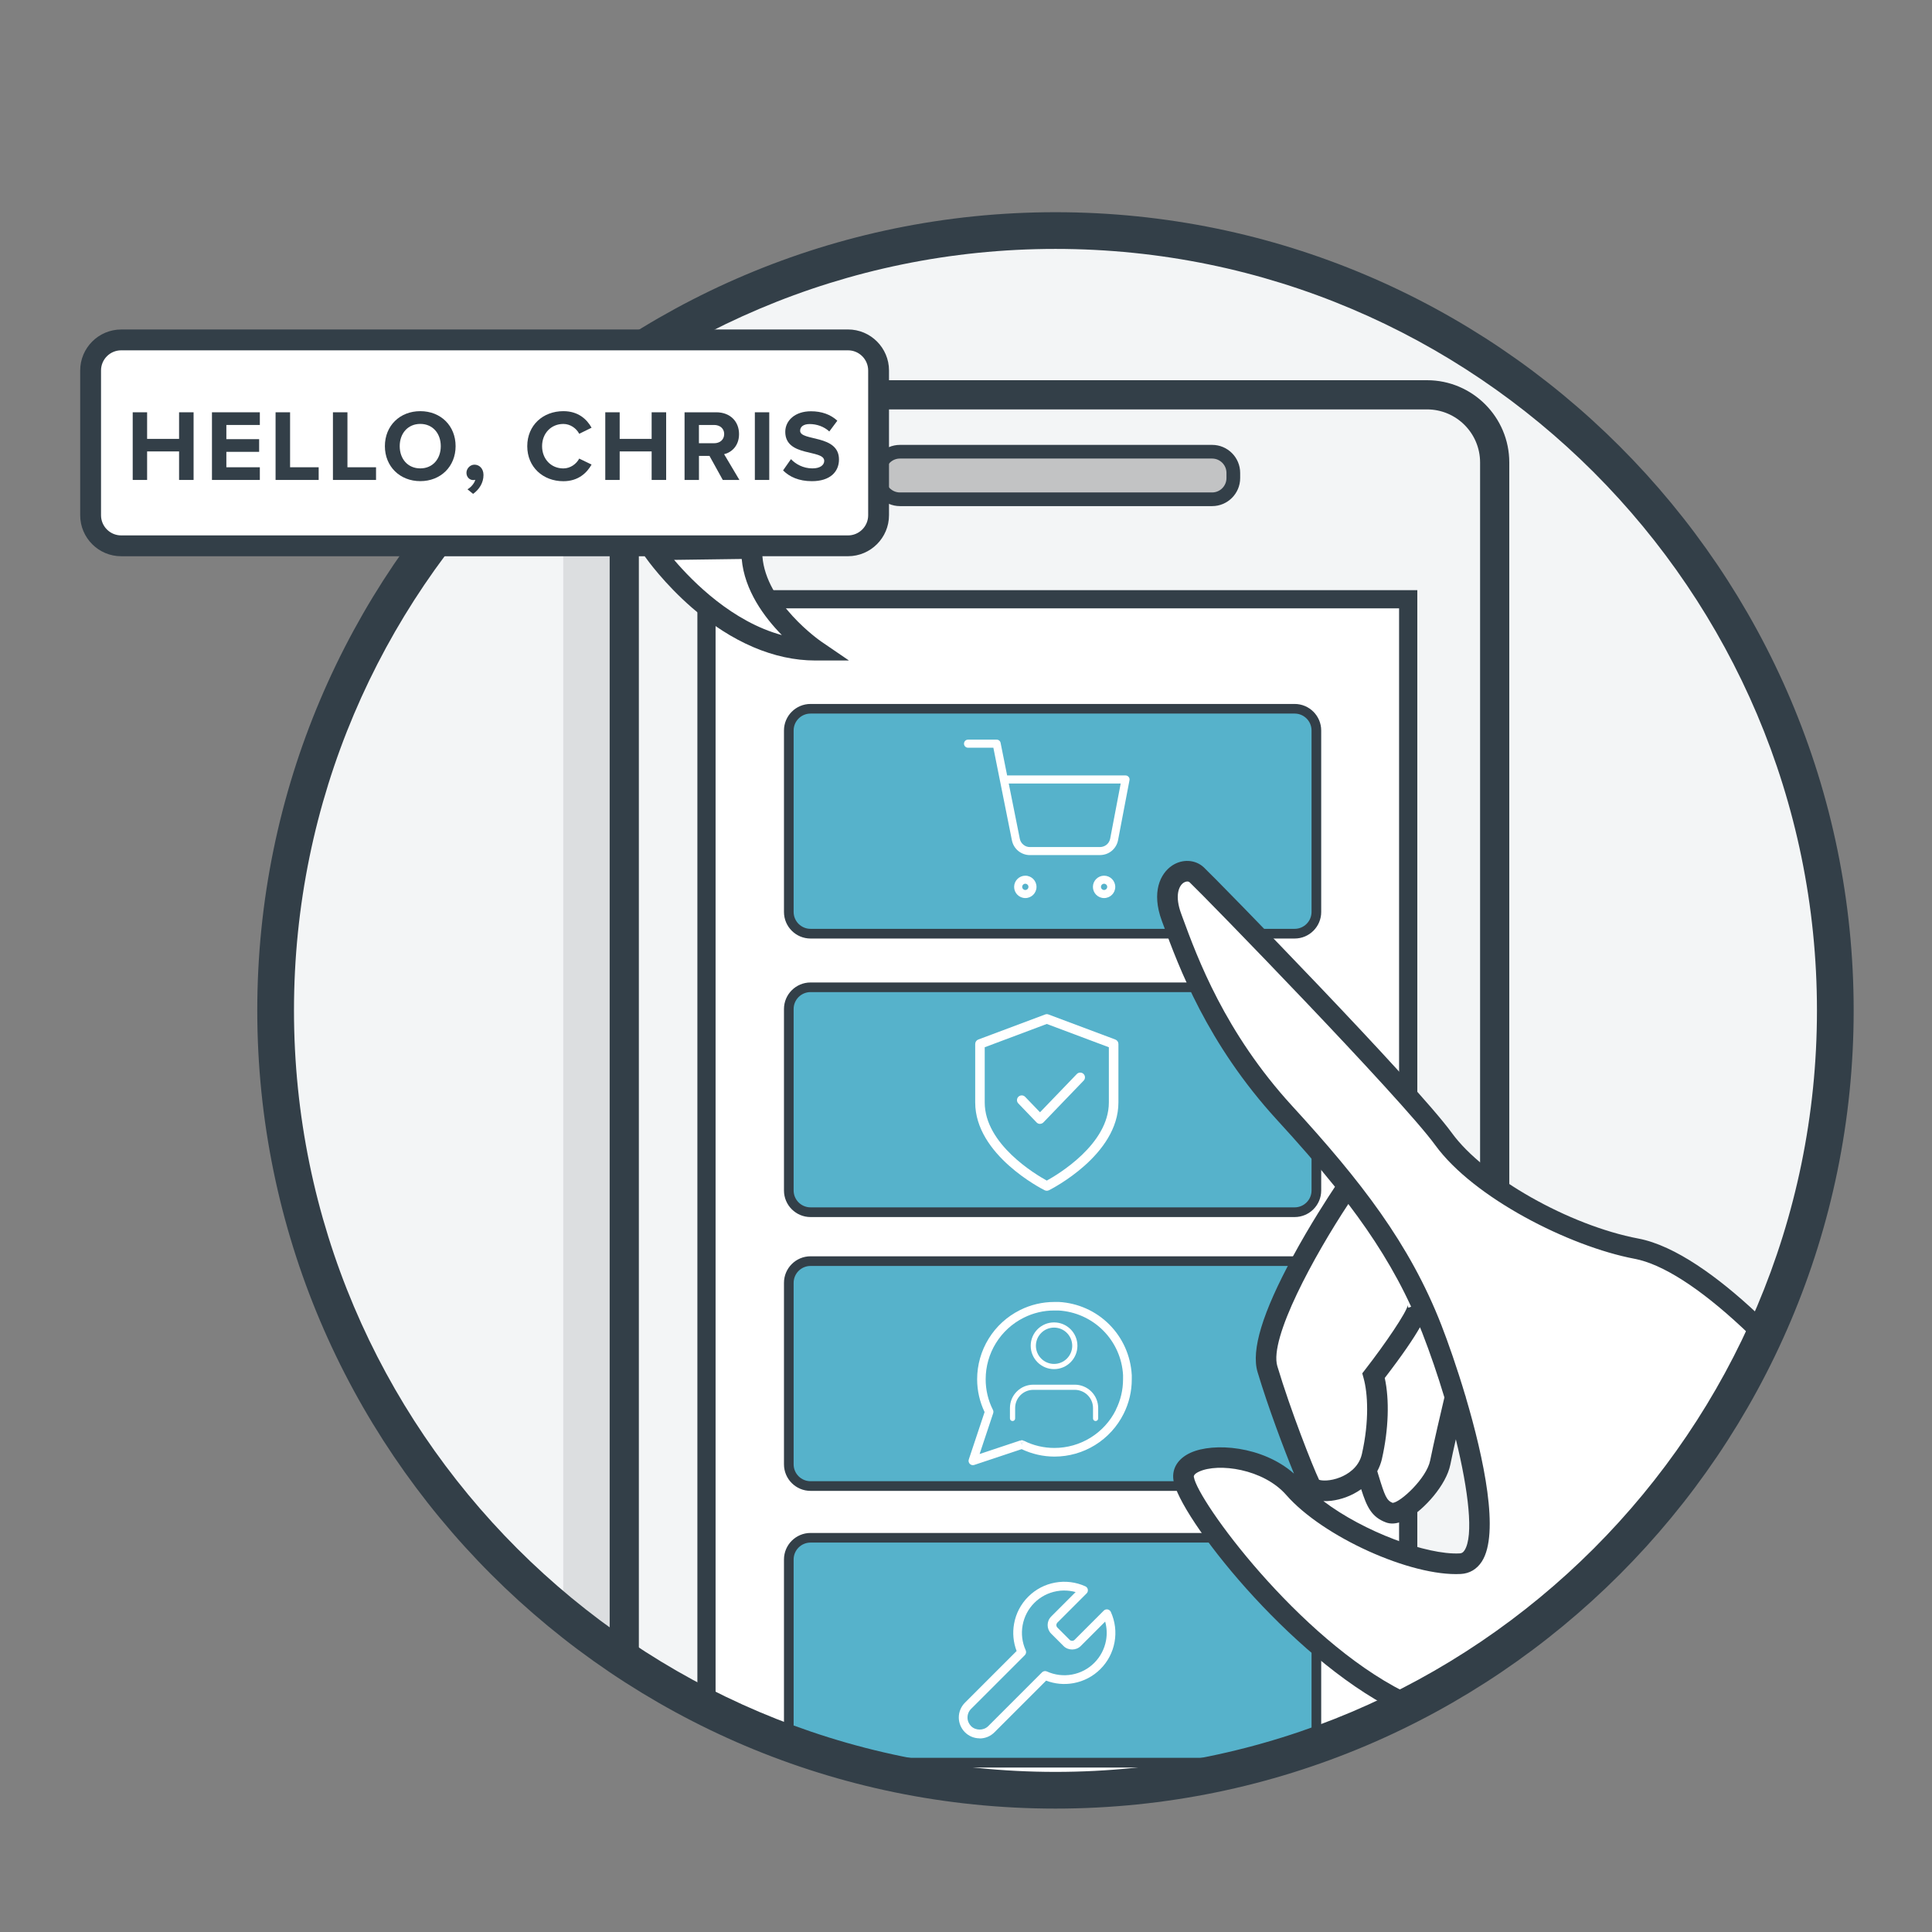 <?xml version="1.0" encoding="UTF-8"?>
<svg id="FINALS" xmlns="http://www.w3.org/2000/svg" width="550" height="550" xmlns:xlink="http://www.w3.org/1999/xlink" viewBox="0 0 550 550">
  <rect x="0" y="0" width="550" height="550" fill="#808080" stroke="none"/>
  <defs>
    <style>
      .cls-1 {
        fill: none;
      }

      .cls-2 {
        fill: #f3f5f6;
      }

      .cls-3 {
        fill: #56b2cb;
      }

      .cls-4 {
        fill: #dcdee0;
      }

      .cls-5 {
        fill: #fff;
      }

      .cls-6 {
        fill: #333f48;
      }

      .cls-7 {
        fill: #c2c3c4;
      }

      .cls-8 {
        clip-path: url(#clippath);
      }
    </style>
    <clipPath id="clippath">
      <circle class="cls-1" cx="300.47" cy="287.64" r="220.19"/>
    </clipPath>
  </defs>
  <g id="Concierge">
    <circle class="cls-2" cx="300.47" cy="287.64" r="220.19"/>
    <g class="cls-8">
      <g>
        <polygon class="cls-4" points="160.35 158.06 160.35 455.94 176.42 472.37 205 455.23 205 152.7 160.35 158.06"/>
        <rect class="cls-2" x="177.71" y="112.4" width="247.79" height="448.7" rx="19.25" ry="19.25"/>
        <rect class="cls-5" x="201.12" y="170.59" width="199.76" height="353.51"/>
        <path class="cls-6" d="M403.48,526.69h-204.95V168h204.95v358.69ZM203.71,521.51h194.58V173.18h-194.58v348.33Z"/>
        <path class="cls-6" d="M406.25,565.25h-209.28c-12.91,0-23.41-10.5-23.41-23.41V131.65c0-12.91,10.5-23.41,23.41-23.41h209.28c12.91,0,23.41,10.5,23.41,23.41v410.19c0,12.91-10.5,23.41-23.41,23.41ZM196.97,116.55c-8.33,0-15.1,6.77-15.1,15.1v410.19c0,8.33,6.77,15.1,15.1,15.1h209.28c8.33,0,15.1-6.77,15.1-15.1V131.65c0-8.33-6.77-15.1-15.1-15.1h-209.28Z"/>
        <path class="cls-7" d="M255.53,128.49l91.5.62s6.15,4.31,3.9,8.82-24.82,5.33-24.82,5.33l-71.19-1.23s-10.46-8.21.62-13.54Z"/>
        <path class="cls-6" d="M345.07,144.08h-88.87c-4.4,0-7.98-3.58-7.98-7.98v-1.47c0-4.4,3.58-7.98,7.98-7.98h88.87c4.4,0,7.98,3.58,7.98,7.98v1.47c0,4.4-3.58,7.98-7.98,7.98ZM256.19,130.54c-2.26,0-4.09,1.84-4.09,4.09v1.47c0,2.26,1.84,4.09,4.09,4.09h88.87c2.26,0,4.09-1.84,4.09-4.09v-1.47c0-2.26-1.84-4.09-4.09-4.09h-88.87Z"/>
        <g>
          <g>
            <rect class="cls-3" x="224.55" y="201.76" width="150.19" height="64.04" rx="6.19" ry="6.19"/>
            <path class="cls-6" d="M368.56,267.18h-137.82c-4.17,0-7.56-3.39-7.56-7.56v-51.66c0-4.17,3.39-7.56,7.56-7.56h137.82c4.17,0,7.56,3.39,7.56,7.56v51.66c0,4.17-3.39,7.56-7.56,7.56ZM230.74,203.14c-2.65,0-4.81,2.16-4.81,4.81v51.66c0,2.65,2.16,4.81,4.81,4.81h137.82c2.65,0,4.81-2.16,4.81-4.81v-51.66c0-2.65-2.16-4.81-4.81-4.81h-137.82Z"/>
          </g>
          <g>
            <rect class="cls-3" x="224.55" y="281.06" width="150.19" height="64.04" rx="6.19" ry="6.19"/>
            <path class="cls-6" d="M368.56,346.47h-137.82c-4.17,0-7.56-3.39-7.56-7.56v-51.66c0-4.17,3.39-7.56,7.56-7.56h137.82c4.17,0,7.56,3.39,7.56,7.56v51.66c0,4.17-3.39,7.56-7.56,7.56ZM230.74,282.43c-2.65,0-4.81,2.16-4.81,4.81v51.66c0,2.65,2.16,4.81,4.81,4.81h137.82c2.65,0,4.81-2.16,4.81-4.81v-51.66c0-2.65-2.16-4.81-4.81-4.81h-137.82Z"/>
          </g>
          <g>
            <rect class="cls-3" x="224.55" y="359.01" width="150.19" height="64.04" rx="6.19" ry="6.19"/>
            <path class="cls-6" d="M368.56,424.42h-137.82c-4.17,0-7.56-3.39-7.56-7.56v-51.66c0-4.17,3.39-7.56,7.56-7.56h137.82c4.17,0,7.56,3.39,7.56,7.56v51.66c0,4.17-3.39,7.56-7.56,7.56ZM230.74,360.39c-2.65,0-4.81,2.16-4.81,4.81v51.66c0,2.65,2.16,4.81,4.81,4.81h137.82c2.65,0,4.81-2.16,4.81-4.81v-51.66c0-2.65-2.16-4.81-4.81-4.81h-137.82Z"/>
          </g>
          <g>
            <rect class="cls-3" x="224.55" y="437.76" width="150.19" height="64.04" rx="6.19" ry="6.19"/>
            <path class="cls-6" d="M368.56,503.18h-137.82c-4.17,0-7.56-3.39-7.56-7.56v-51.66c0-4.17,3.39-7.56,7.56-7.56h137.82c4.17,0,7.56,3.39,7.56,7.56v51.66c0,4.17-3.39,7.56-7.56,7.56ZM230.74,439.14c-2.65,0-4.81,2.16-4.81,4.81v51.66c0,2.65,2.16,4.81,4.81,4.81h137.82c2.65,0,4.81-2.16,4.81-4.81v-51.66c0-2.65-2.16-4.81-4.81-4.81h-137.82Z"/>
          </g>
          <g>
            <path class="cls-5" d="M291.89,255.66c-1.76,0-3.19-1.43-3.19-3.18s1.43-3.19,3.19-3.19,3.18,1.43,3.18,3.19-1.43,3.18-3.18,3.18ZM291.89,251.58c-.49,0-.89.4-.89.89s.4.89.89.89.89-.4.89-.89-.4-.89-.89-.89Z"/>
            <path class="cls-5" d="M314.31,255.66c-1.76,0-3.18-1.43-3.18-3.18s1.43-3.19,3.18-3.19,3.18,1.43,3.18,3.19-1.43,3.18-3.18,3.18ZM314.31,251.58c-.49,0-.89.4-.89.89s.4.89.89.89.89-.4.89-.89-.4-.89-.89-.89Z"/>
            <path class="cls-5" d="M293.18,243.43c-1.17,0-2.33-.41-3.26-1.15-.96-.77-1.61-1.85-1.85-3.05l-3.41-17.03s-.02-.09-.03-.14l-1.84-9.2h-7.21c-.63,0-1.15-.51-1.15-1.15s.51-1.15,1.15-1.15h8.15c.55,0,1.02.38,1.12.92l1.86,9.27h33.71c.34,0,.66.15.88.42.22.26.31.61.24.94l-3.26,17.1c-.24,1.21-.9,2.29-1.85,3.06-.96.77-2.1,1.15-3.38,1.15h-19.88ZM287.17,223.05l3.15,15.73c.13.68.5,1.28,1.04,1.71.54.43,1.19.67,1.89.65h19.83c.68.01,1.38-.22,1.92-.65.53-.43.9-1.04,1.04-1.71l3-15.73h-31.87Z"/>
          </g>
          <g>
            <path class="cls-5" d="M298,338.98c-.21,0-.42-.05-.61-.14-.81-.4-19.77-10.06-19.77-24.99v-16.65c0-.56.35-1.07.88-1.27l19.03-7.13c.31-.12.65-.12.95,0l19.03,7.13c.53.2.88.7.88,1.27v16.65c0,14.94-18.97,24.59-19.78,24.99-.19.1-.4.14-.61.14ZM280.33,298.13v15.71c0,11.89,14.5,20.51,17.67,22.25,3.17-1.74,17.67-10.38,17.67-22.25v-15.71l-17.67-6.63-17.67,6.63Z"/>
            <path class="cls-5" d="M296.07,319.95c-.37,0-.72-.15-.98-.42l-5.2-5.41c-.52-.54-.5-1.4.04-1.91.54-.51,1.39-.5,1.91.04l4.23,4.39,10.47-10.88c.52-.54,1.38-.55,1.91-.04.54.52.56,1.37.04,1.91l-11.45,11.89c-.26.26-.61.42-.98.42Z"/>
          </g>
          <g>
            <g>
              <path class="cls-5" d="M290.49,410.07l.39,1.16.55-1.09c-.29-.15-.63-.17-.94-.07Z"/>
              <path class="cls-5" d="M322.18,391.36c-.3-5.4-2.58-10.49-6.4-14.32-3.82-3.82-8.92-6.1-14.32-6.4-.02,0-.04,0-.07,0h-1.22c-3.42,0-6.79.79-9.84,2.33h0s0,0,0,0,0,0,0,0h0c-3.65,1.83-6.73,4.63-8.87,8.11-2.15,3.47-3.29,7.48-3.29,11.56h0s0,0,0,0c0,3.24.73,6.42,2.12,9.35l-4.5,13.5c-.15.44-.03.92.3,1.25.33.33.81.44,1.25.3l13.5-4.5c2.92,1.38,6.11,2.12,9.35,2.12h0s0,0,0,0h0c4.09,0,8.09-1.14,11.56-3.29,3.47-2.15,6.28-5.22,8.11-8.87h0s0,0,0,0,0,0,0,0h0c1.54-3.05,2.34-6.42,2.33-9.84h0v-1.22s0-.04,0-.07ZM317.66,401.39c-1.62,3.25-4.12,5.98-7.21,7.89-3.09,1.91-6.65,2.92-10.28,2.92v1.22s0-.04,0-.04v-1.18h0c-3.03,0-6.03-.7-8.74-2.07l-.55,1.09-.39-1.16-11.62,3.87,3.87-11.62c.1-.31.08-.65-.07-.94-1.37-2.71-2.08-5.7-2.07-8.74h0s-1.18,0-1.18,0h-.04s1.22,0,1.22,0c0-3.63,1.01-7.19,2.92-10.28,1.91-3.09,4.64-5.59,7.89-7.21h0c2.71-1.37,5.7-2.08,8.74-2.07h1.17c4.79.27,9.32,2.29,12.71,5.68,3.39,3.39,5.42,7.92,5.68,12.71v1.17h0c0,3.04-.7,6.03-2.07,8.74h0s1.08.55,1.08.55h0s-1.09-.54-1.09-.54Z"/>
            </g>
            <path class="cls-5" d="M311.9,404.54c-.41,0-.74-.33-.74-.74v-2.96c0-1.38-.54-2.68-1.52-3.66-.96-.96-2.3-1.52-3.66-1.52h-11.82c-1.38,0-2.68.54-3.66,1.52-.98.98-1.51,2.28-1.51,3.66v2.96c0,.41-.33.74-.74.74s-.74-.33-.74-.74v-2.96c0-1.78.69-3.45,1.95-4.7,1.26-1.26,2.93-1.95,4.7-1.95h11.82c1.75,0,3.46.71,4.7,1.95,1.26,1.26,1.95,2.93,1.95,4.7v2.96c0,.41-.33.74-.74.74Z"/>
            <path class="cls-5" d="M300.07,389.76c-3.67,0-6.65-2.98-6.65-6.65s2.98-6.65,6.65-6.65,6.65,2.98,6.65,6.65-2.98,6.65-6.65,6.65ZM300.07,377.94c-2.85,0-5.17,2.32-5.17,5.17s2.32,5.17,5.17,5.17,5.17-2.32,5.17-5.17-2.32-5.17-5.17-5.17Z"/>
          </g>
          <path class="cls-5" d="M278.89,494.87c-1.59,0-3.08-.62-4.2-1.74-1.11-1.11-1.74-2.64-1.74-4.2s.62-3.08,1.74-4.2l14.72-14.72c-.95-2.48-1.2-5.16-.72-7.79.53-2.92,1.92-5.57,4.02-7.67,2.1-2.1,4.75-3.49,7.67-4.02,2.92-.53,5.89-.16,8.59,1.06.37.17.64.51.71.91.07.4-.05.81-.34,1.1l-8.33,8.33-.9-.85.89.87c-.18.18-.28.43-.28.68s.1.5.28.69l3.53,3.53c.35.34.99.35,1.35,0l8.34-8.34c.29-.29.7-.41,1.1-.34.4.08.74.34.91.71,1.22,2.7,1.59,5.68,1.06,8.59-.53,2.92-1.92,5.57-4.02,7.67-2.1,2.1-4.75,3.49-7.67,4.02-2.63.48-5.31.23-7.79-.72l-14.72,14.72c-1.12,1.12-2.61,1.74-4.2,1.74ZM302.98,452.78c-.72,0-1.45.06-2.17.2-2.42.44-4.62,1.59-6.36,3.33-1.74,1.74-2.89,3.94-3.33,6.36-.44,2.42-.14,4.89.88,7.13.21.47.11,1.02-.25,1.39l-15.31,15.3c-.65.65-1.01,1.52-1.01,2.45s.37,1.8,1.01,2.45c1.3,1.31,3.58,1.31,4.89,0l15.31-15.31c.37-.37.92-.46,1.39-.25,2.24,1.01,4.71,1.32,7.13.88,2.42-.44,4.62-1.59,6.36-3.33,1.74-1.74,2.89-3.94,3.34-6.36.33-1.81.24-3.64-.24-5.39l-6.98,6.98c-1.31,1.29-3.55,1.29-4.85,0l-3.55-3.55c-.65-.66-1-1.52-1-2.43s.35-1.77.99-2.42c.01-.01.02-.02.03-.03l.02-.02,6.93-6.93c-1.05-.29-2.13-.44-3.22-.44Z"/>
        </g>
      </g>
      <g>
        <path class="cls-5" d="M336.96,420.95c-1.19-8.07,21.37-8.78,31.44,2.72,10.06,11.5,34.57,22.15,47.31,21.48,9.57-.5,5-25.63-1.48-47.38-.73,3.08-3.14,13.31-4.21,18.61-1.26,6.28-10.8,15.62-14.43,14.27-3.63-1.35-4.25-4.25-6.47-11.48l.21-.19-.25-.29-.09-.38c-4.28,6.49-14.5,7.47-15.96,4.56-1.7-3.4-8.34-20.19-12.21-33.09-3.86-12.9,22.29-51.18,22.29-51.18l16.73,26.6c.66.39,1.82,1.41,3.2,2.74-8.46-17.34-20.43-32.63-37.36-51.1-20.23-22.07-28.11-44.67-32.18-55.7-4.07-11.03,3.77-15.26,7.19-12.05,3.42,3.21,60.26,61.45,70.26,75.22,10,13.76,35.68,27.56,54.92,31.2,19.24,3.64,47.04,34.11,57.48,49.06,10.44,14.95,34.9,53.36,42.51,63.08,7.61,9.72,71.8,44.22,86.8,52.11,14.99,7.89,11.5,19.03,11.5,19.03-10.27,27.96-92.37,52.87-92.37,52.87-5.12,1.89-6.7-6.03-10.35-12.29-3.65-6.26-17.03-21.91-20.87-29.89-3.84-7.98-15.62-10.8-15.62-10.8-27.1-4.32-62.96-16.6-71.13-22.99-8.17-6.38-24.68-15.96-55.46-31.45-30.78-15.5-60.2-55.21-61.38-63.28Z"/>
        <path class="cls-6" d="M397.02,486.85c28.99,14.6,46.45,24.49,54.97,31.14,8.51,6.65,44.24,19.05,72.34,23.55,1.03.27,10.55,2.92,13.57,9.19,2.38,4.95,8.05,12.44,13.04,19.04,3.35,4.43,6.52,8.62,7.94,11.05.88,1.51,1.65,3.17,2.4,4.77,2.17,4.67,5.15,11.07,11.41,8.82,1.26-.38,8.8-2.71,19.13-6.52,25.36-9.35,67.55-27.65,75.08-48.12l.04-.13c1.46-4.66.65-15.36-12.93-22.51-31.23-16.44-79.86-43.68-85.85-51.33-4.41-5.63-14.65-21.17-24.54-36.19-6.97-10.59-13.56-20.58-17.87-26.76-9.84-14.09-38.44-46.31-59.34-50.26-19.65-3.72-43.96-17.48-53.09-30.05-10.23-14.09-66.82-72.06-70.63-75.63-2.38-2.23-6.08-2.44-8.99-.52-3.4,2.26-5.97,7.57-2.96,15.72l.42,1.14c4.34,11.8,12.41,33.77,32.35,55.53,6.06,6.61,11.56,12.88,16.53,19.07-1.79,2.68-7.07,10.75-12.11,20.07-8.54,15.77-11.79,26.46-9.93,32.67,2.99,9.97,7.58,22.13,10.37,28.92-8.94-7.89-22.9-8.95-29.48-5.93-3.56,1.64-5.32,4.47-4.84,7.76,1.5,10.21,32.75,50.26,62.96,65.47ZM393.42,415.25c1.88-8.29,2.16-16.73.79-22.97,5.15-6.69,8.22-11.26,10.03-14.44.21.52.43,1.03.63,1.55,2.28,5.85,4.43,12.15,6.32,18.43-.89,3.76-3.05,12.97-4.06,17.98-1,4.99-8.38,11.86-10.67,12.04-1.73-.69-2.23-1.95-4.07-7.99l-.31-1.03c.59-1.09,1.05-2.28,1.35-3.58ZM414.45,409.73c3.61,14.71,5.12,27.52,2.47,31.62-.45.69-.85.84-1.38.87-9.36.49-27.33-6.18-38.8-14.89.72.02,1.47,0,2.26-.09,1.38-.17,2.79-.51,4.18-1.02,1.51-.56,2.97-1.32,4.32-2.28,1.59,5.02,2.95,7.93,7.05,9.46,1.28.48,2.75.41,4.38-.19.56-.21,1.14-.48,1.74-.81,4.85-2.7,11.06-9.71,12.21-15.45.39-1.93.96-4.54,1.57-7.22ZM383.84,342.75c7.17,9.44,13.11,18.87,17.88,29.24l-.81.3c-.17-.46-.12-.79-.12-.79-.34,2.08-6.52,11.14-12.08,18.3l-.9,1.16.39,1.42c1.17,4.21,1.65,12.09-.5,21.56-.89,3.94-4.22,5.83-6.12,6.6-2.91,1.18-5.34,1.01-6.07.72-1.82-3.8-8.12-19.78-11.88-32.34-2.38-7.94,10.52-31.49,20.22-46.18ZM339.86,420.52c-.03-.21-.12-.84,1.49-1.58,5.48-2.53,18.28-.82,24.83,6.66,10.39,11.88,35.46,23.23,49.67,22.48,2.51-.13,4.58-1.36,6-3.55,5.11-7.91.61-29.31-4.6-46.86.02-.09.04-.15.04-.16l-.09-.02c-2.44-8.2-5.03-15.54-6.86-20.24-9.04-23.22-22.96-41.1-42.5-62.42-19.16-20.91-26.97-42.17-31.17-53.59l-.42-1.15c-1.82-4.94-.76-7.83.7-8.8.54-.36,1.28-.52,1.73-.1,4.12,3.87,60.24,61.51,69.9,74.8,10.9,15,38.14,28.84,56.75,32.36,7.9,1.49,18.47,8.25,30.59,19.55,11.15,10.4,20.45,21.74,25.03,28.3,4.27,6.11,10.83,16.08,17.78,26.63,9.96,15.12,20.26,30.76,24.82,36.58,8.84,11.28,84.52,51.21,87.74,52.9,12.08,6.36,10.29,14.66,10.07,15.52-9.82,26.23-89.63,50.73-90.43,50.97l-.16.06c-.99.36-1.88-.88-4.15-5.76-.8-1.73-1.63-3.51-2.65-5.26-1.59-2.73-4.72-6.86-8.33-11.64-4.83-6.39-10.3-13.62-12.43-18.05-4.39-9.13-17.04-12.25-17.58-12.38l-.22-.04c-26.11-4.16-62.04-16.35-69.79-22.4-8.83-6.89-26.6-16.99-55.94-31.76-30.23-15.22-58.83-54.53-59.8-61.08Z"/>
      </g>
    </g>
    <path class="cls-6" d="M300.47,514.87c-125.3,0-227.23-101.94-227.23-227.23S175.17,60.41,300.47,60.41s227.23,101.94,227.23,227.23-101.94,227.23-227.23,227.23ZM300.47,70.86c-119.53,0-216.78,97.25-216.78,216.78s97.25,216.78,216.78,216.78,216.78-97.25,216.78-216.78-97.25-216.78-216.78-216.78Z"/>
    <g>
      <path class="cls-5" d="M241.41,96.76H34.5c-4.81,0-8.71,3.9-8.71,8.71v41.21c0,4.81,3.9,8.71,8.71,8.71h152.66c1.9,3.54,3.81,7.24,4.34,8.64,1.13,3.01,21.23,16.91,26.87,18.04,5.64,1.13,12.02,2.07,12.02,2.07,0,0-13.34-9.02-13.53-16.16-.08-2.92-.37-7.82-.7-12.59h25.25c4.81,0,8.71-3.9,8.71-8.71v-41.21c0-4.81-3.9-8.71-8.71-8.71Z"/>
      <path class="cls-6" d="M241.41,93.8H34.5c-6.43,0-11.67,5.24-11.67,11.67v41.21c0,6.43,5.23,11.67,11.67,11.67h149.03c.8,1.14,5.66,7.87,13.49,14.68,11.3,9.82,23.43,15,35.06,15h9.6s-7.93-5.42-7.93-5.42c-.17-.11-15.75-10.92-16.71-24.27h24.37c6.43,0,11.67-5.24,11.67-11.67v-41.21c0-6.43-5.23-11.67-11.67-11.67ZM191.9,159.39l19.25-.26c.77,8.94,6.43,16.57,11.43,21.67-14.04-3.8-25.23-15.03-30.67-21.41ZM247.15,146.68c0,3.17-2.57,5.74-5.74,5.74H34.5c-3.17,0-5.74-2.58-5.74-5.74v-41.21c0-3.17,2.57-5.74,5.74-5.74h206.91c3.17,0,5.74,2.58,5.74,5.74v41.21Z"/>
      <g>
        <path class="cls-6" d="M50.98,136.63v-8.12h-9.1v8.12h-4.1v-19.26h4.1v7.57h9.1v-7.57h4.13v19.26h-4.13Z"/>
        <path class="cls-6" d="M60.34,136.63v-19.26h13.63v3.61h-9.53v4.04h9.33v3.61h-9.33v4.39h9.53v3.61h-13.63Z"/>
        <path class="cls-6" d="M78.45,136.63v-19.26h4.13v15.65h8.14v3.61h-12.27Z"/>
        <path class="cls-6" d="M94.78,136.63v-19.26h4.13v15.65h8.14v3.61h-12.27Z"/>
        <path class="cls-6" d="M109.57,127.01c0-5.81,4.25-9.96,10.08-9.96s10.05,4.16,10.05,9.96-4.25,9.96-10.05,9.96-10.08-4.16-10.08-9.96ZM125.48,127.01c0-3.61-2.28-6.33-5.83-6.33s-5.86,2.71-5.86,6.33,2.28,6.33,5.86,6.33,5.83-2.74,5.83-6.33Z"/>
        <path class="cls-6" d="M134.67,140.59l-1.59-1.3c.92-.49,1.99-1.7,2.22-2.71-.09.03-.32.09-.55.09-1.1,0-1.96-.87-1.96-2.08s1.04-2.31,2.28-2.31c1.36,0,2.57,1.07,2.57,2.95,0,2.17-1.18,4.1-2.97,5.37Z"/>
        <path class="cls-6" d="M150.1,127.01c0-5.95,4.48-9.96,10.28-9.96,4.22,0,6.67,2.28,8.03,4.71l-3.52,1.73c-.81-1.56-2.54-2.8-4.51-2.8-3.52,0-6.06,2.69-6.06,6.33s2.54,6.33,6.06,6.33c1.96,0,3.7-1.24,4.51-2.8l3.52,1.7c-1.36,2.4-3.81,4.74-8.03,4.74-5.81,0-10.28-4.04-10.28-9.96Z"/>
        <path class="cls-6" d="M185.51,136.63v-8.12h-9.1v8.12h-4.1v-19.26h4.1v7.57h9.1v-7.57h4.13v19.26h-4.13Z"/>
        <path class="cls-6" d="M205.76,136.63l-3.78-6.84h-3v6.84h-4.1v-19.26h9.01c4.01,0,6.5,2.63,6.5,6.21,0,3.38-2.17,5.23-4.25,5.72l4.36,7.34h-4.74ZM206.16,123.55c0-1.59-1.24-2.57-2.86-2.57h-4.33v5.2h4.33c1.62,0,2.86-.98,2.86-2.63Z"/>
        <path class="cls-6" d="M214.89,136.63v-19.26h4.1v19.26h-4.1Z"/>
        <path class="cls-6" d="M222.92,133.92l2.25-3.21c1.36,1.42,3.47,2.63,6.12,2.63,2.28,0,3.35-1.01,3.35-2.14,0-3.35-11.09-1.01-11.09-8.26,0-3.21,2.77-5.86,7.31-5.86,3.06,0,5.6.92,7.51,2.69l-2.28,3.06c-1.56-1.44-3.64-2.11-5.6-2.11-1.73,0-2.71.75-2.71,1.91,0,3.03,11.06.98,11.06,8.17,0,3.52-2.54,6.18-7.71,6.18-3.73,0-6.38-1.24-8.2-3.06Z"/>
      </g>
    </g>
  </g>
</svg>